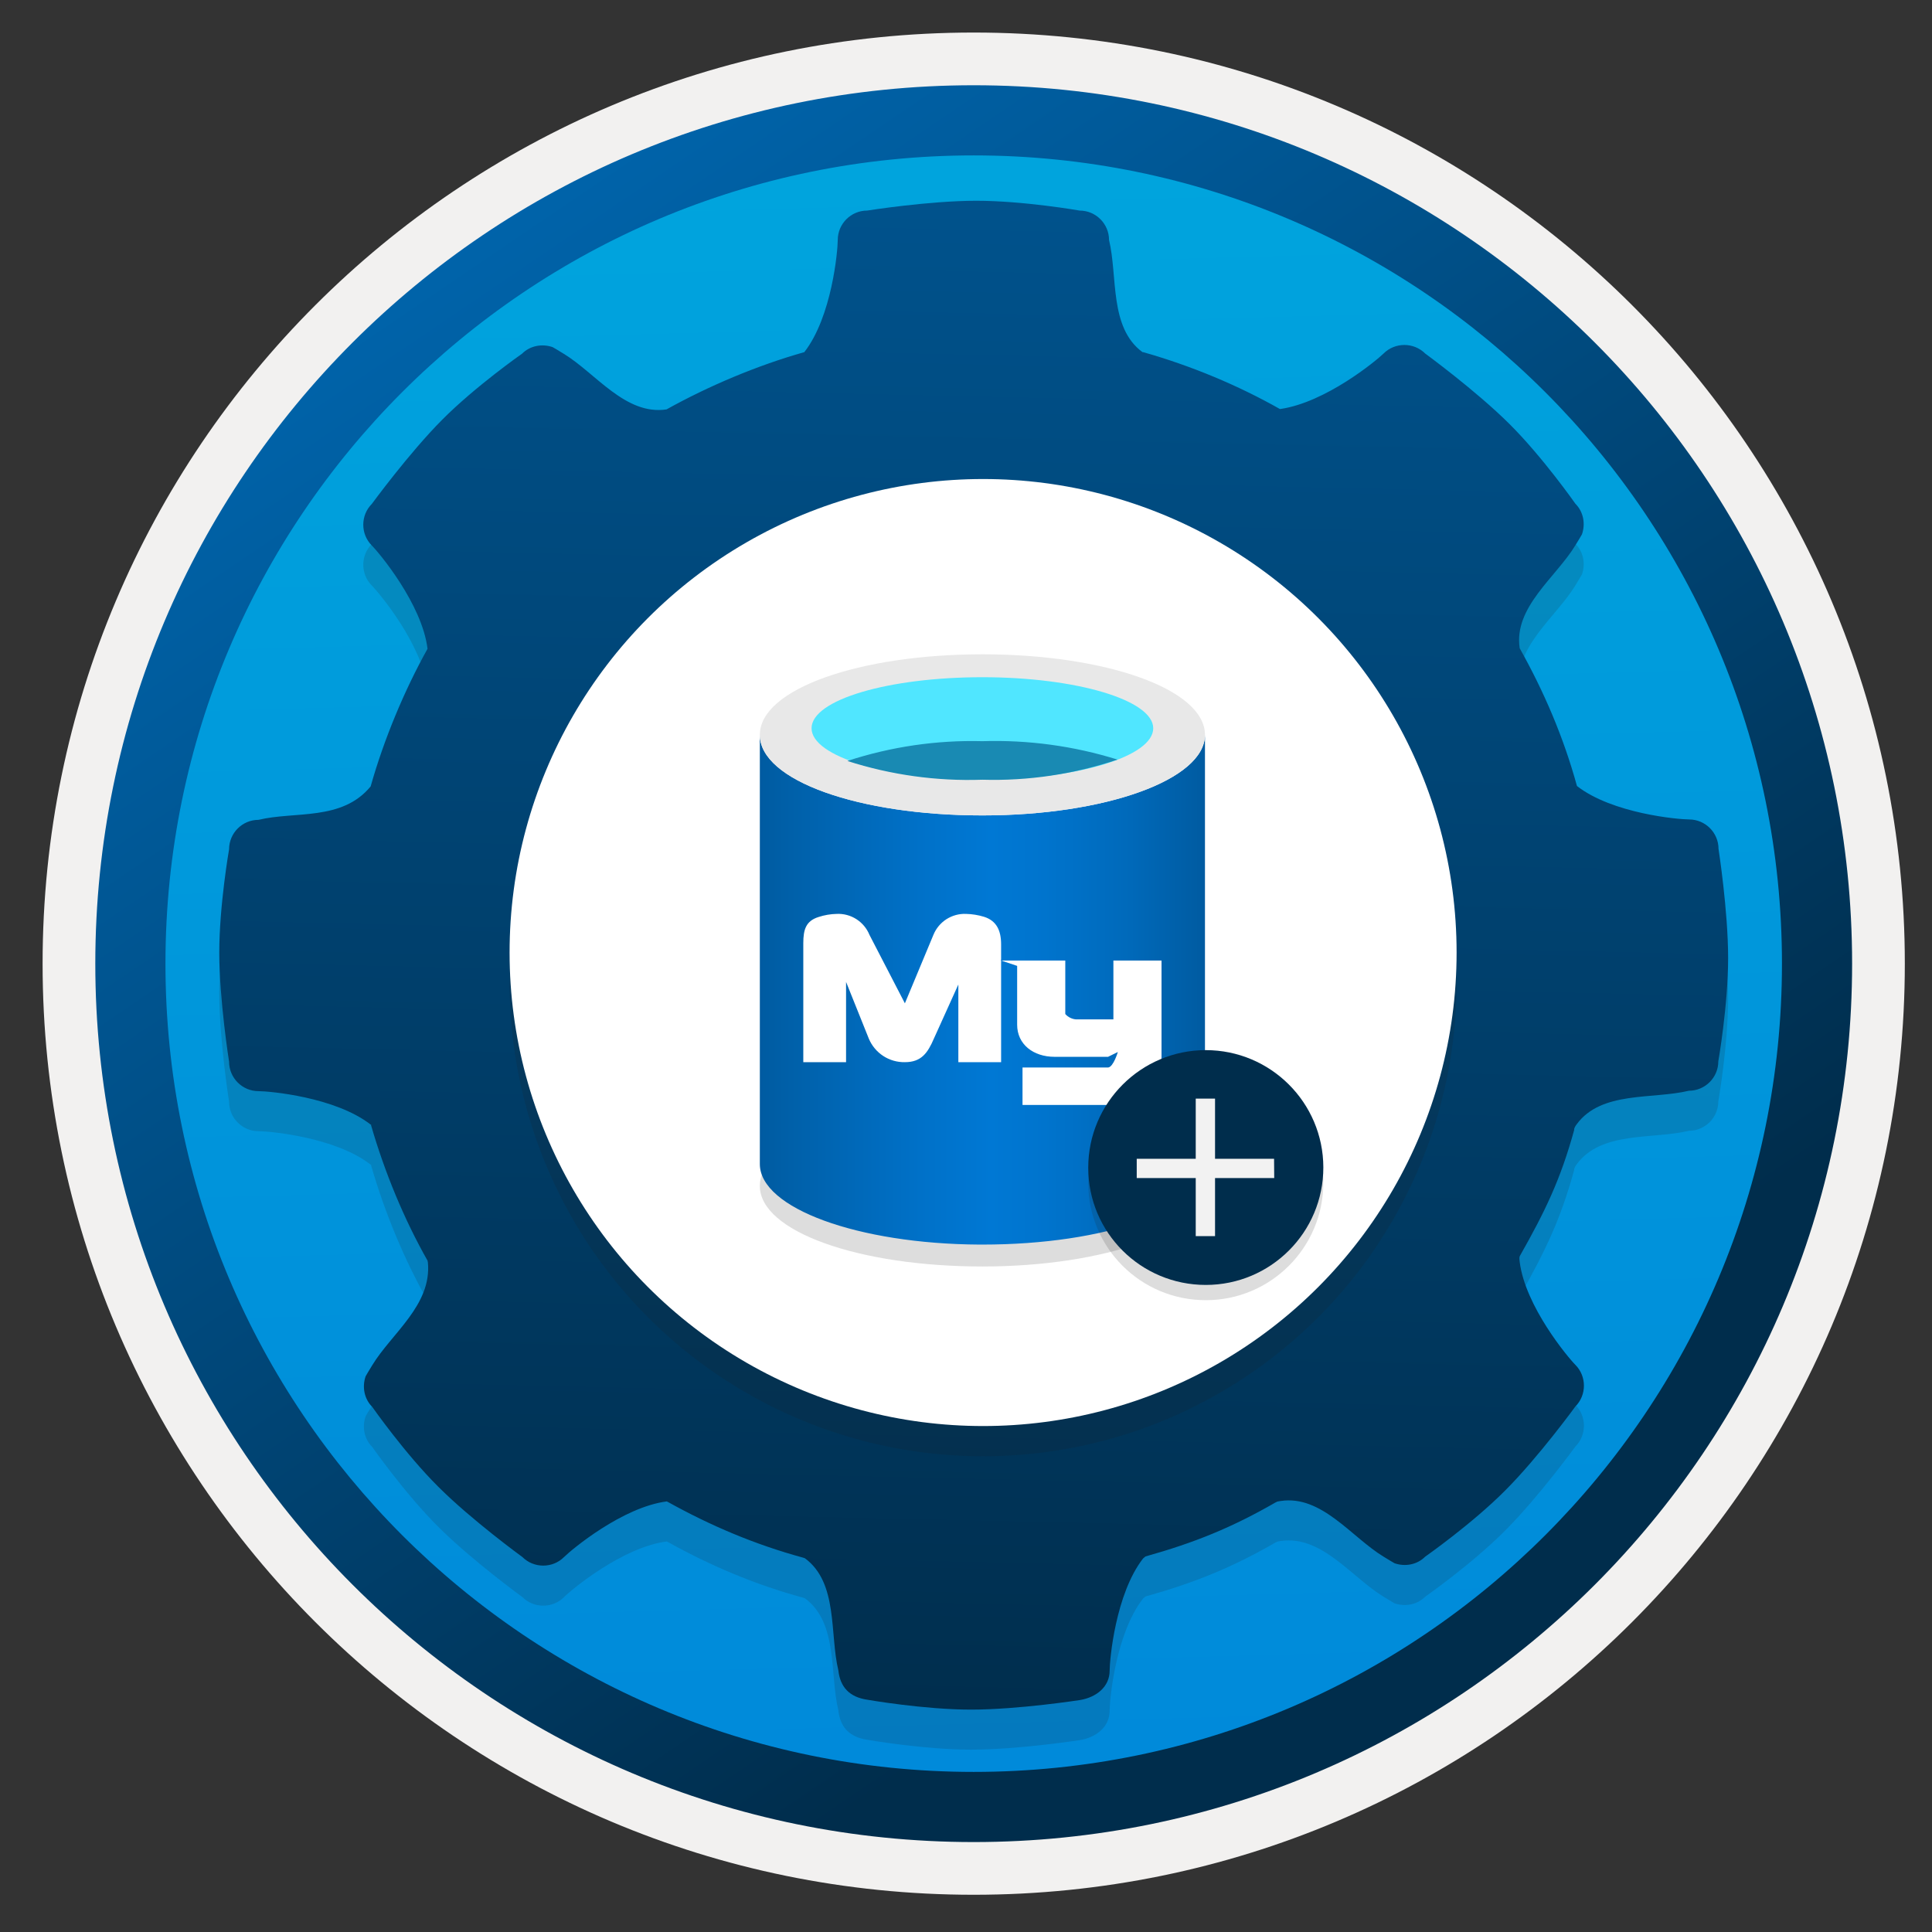 <svg width="103" height="103" viewBox="0 0 103 103" fill="none" xmlns="http://www.w3.org/2000/svg">
<rect x="0" y="0" width="103" height="103" fill="#333333" stroke="none"/>
<path d="M51.911 98.185C26.061 98.185 5.101 77.235 5.101 51.375C5.101 25.515 26.061 4.565 51.911 4.565C77.761 4.565 98.721 25.525 98.721 51.375C98.721 77.225 77.761 98.185 51.911 98.185Z" fill="url(#paint0_linear_770_111)"/>
<path fill-rule="evenodd" clip-rule="evenodd" d="M97.811 51.375C97.811 76.725 77.26 97.275 51.91 97.275C26.561 97.275 6.011 76.725 6.011 51.375C6.011 26.025 26.561 5.475 51.91 5.475C77.26 5.475 97.811 26.025 97.811 51.375ZM51.91 1.735C79.331 1.735 101.551 23.955 101.551 51.375C101.551 78.795 79.32 101.015 51.91 101.015C24.491 101.015 2.271 78.785 2.271 51.375C2.271 23.955 24.491 1.735 51.91 1.735Z" fill="#F2F1F0"/>
<path fill-rule="evenodd" clip-rule="evenodd" d="M95.001 51.375C95.001 75.175 75.711 94.465 51.911 94.465C28.111 94.465 8.821 75.175 8.821 51.375C8.821 27.575 28.111 8.285 51.911 8.285C75.711 8.285 95.001 27.575 95.001 51.375ZM51.911 4.545C77.771 4.545 98.741 25.515 98.741 51.375C98.741 77.235 77.771 98.205 51.911 98.205C26.051 98.205 5.081 77.235 5.081 51.375C5.081 25.515 26.041 4.545 51.911 4.545Z" fill="url(#paint1_linear_770_111)"/>
<path opacity="0.15" d="M91.619 47.39C91.619 46.526 90.914 45.821 90.05 45.821C89.484 45.821 85.961 45.512 84.072 44.039C84.072 44.039 84.083 44.017 84.072 44.039C83.357 41.434 82.311 39.001 81.019 36.695C80.688 34.507 82.951 32.916 83.987 31.208C84.168 30.909 84.275 30.739 84.339 30.621C84.531 30.066 84.424 29.426 83.987 28.988C83.987 28.988 82.247 26.501 80.464 24.729C78.681 22.957 75.981 20.982 75.981 20.982C75.373 20.374 74.369 20.374 73.761 20.982C73.355 21.377 70.676 23.587 68.263 23.939C68.231 23.939 68.231 23.939 68.231 23.939C65.99 22.669 63.471 21.623 60.941 20.908H60.909C59.126 19.595 59.596 16.873 59.126 14.93C59.126 14.065 58.422 13.361 57.557 13.361C57.557 13.361 54.568 12.838 52.049 12.838C49.53 12.838 46.232 13.361 46.232 13.361C45.367 13.361 44.663 14.065 44.663 14.93C44.663 15.496 44.353 19.018 42.88 20.908C40.382 21.612 37.757 22.722 35.536 23.96C33.348 24.291 31.758 22.028 30.05 20.993C29.751 20.812 29.58 20.705 29.463 20.641C28.907 20.449 28.267 20.555 27.829 20.993C27.829 20.993 25.342 22.733 23.57 24.515C21.799 26.298 19.824 28.999 19.824 28.999C19.215 29.607 19.215 30.61 19.824 31.219C20.219 31.614 22.492 34.336 22.791 36.706V36.727C21.553 38.947 20.464 41.562 19.76 44.06C19.76 44.06 19.792 44.017 19.76 44.06C18.233 45.917 15.725 45.373 13.782 45.843C12.918 45.843 12.213 46.547 12.213 47.412C12.213 47.412 11.69 50.401 11.69 52.92C11.69 55.439 12.213 58.737 12.213 58.737C12.213 59.602 12.918 60.306 13.782 60.306C14.348 60.306 17.87 60.616 19.76 62.089C19.802 62.068 19.781 62.121 19.781 62.121C20.507 64.629 21.542 67.138 22.802 69.358C22.78 69.39 22.802 69.358 22.812 69.433C23.026 71.717 20.881 73.212 19.845 74.919C19.664 75.218 19.557 75.389 19.493 75.506C19.301 76.061 19.407 76.702 19.845 77.14C19.845 77.14 21.585 79.627 23.368 81.399C25.15 83.181 27.851 85.145 27.851 85.145C28.459 85.754 29.463 85.754 30.071 85.145C30.466 84.75 33.188 82.477 35.558 82.178C35.558 82.178 35.547 82.189 35.59 82.199C37.874 83.469 40.233 84.473 42.816 85.177C42.837 85.188 42.912 85.209 42.912 85.209C44.695 86.522 44.225 89.244 44.695 91.187C44.791 92.062 45.271 92.617 46.264 92.756C46.264 92.756 49.253 93.279 51.772 93.279C54.291 93.279 57.589 92.767 57.589 92.767C58.454 92.617 59.158 92.062 59.158 91.198C59.158 90.632 59.468 87.109 60.941 85.22C60.941 85.22 61.005 85.167 61.069 85.113C63.695 84.377 65.691 83.566 68.007 82.231C68.125 82.189 67.997 82.199 68.274 82.156C70.462 81.826 72.053 84.088 73.761 85.124C74.06 85.305 74.23 85.412 74.348 85.476C74.903 85.668 75.543 85.562 75.981 85.124C75.981 85.124 78.468 83.384 80.24 81.601C82.023 79.819 83.987 77.118 83.987 77.118C84.595 76.51 84.595 75.506 83.987 74.898C83.592 74.503 81.318 71.781 81.019 69.411C80.987 69.166 81.008 69.134 81.041 69.07C82.364 66.732 83.197 65.024 83.923 62.377C83.923 62.377 83.891 62.292 84.061 62.068C85.374 60.285 88.096 60.755 90.039 60.285C90.904 60.285 91.608 59.58 91.608 58.716C91.608 58.716 92.131 55.727 92.131 53.208C92.131 50.689 91.619 47.39 91.619 47.39ZM75.17 52.984C75.17 65.889 64.709 76.36 51.793 76.36C38.877 76.36 28.416 65.9 28.416 52.984C28.416 40.079 38.877 29.607 51.793 29.607C64.709 29.607 75.17 40.079 75.17 52.984Z" fill="#1F1D20"/>
<path d="M91.619 45.256C91.619 44.391 90.914 43.687 90.05 43.687C89.484 43.687 85.961 43.377 84.072 41.904C84.072 41.904 84.083 41.883 84.072 41.904C83.357 39.299 82.311 36.866 81.019 34.56C80.688 32.372 82.951 30.781 83.987 29.073C84.168 28.775 84.275 28.604 84.339 28.486C84.531 27.931 84.424 27.291 83.987 26.853C83.987 26.853 82.247 24.366 80.464 22.594C78.681 20.822 75.981 18.848 75.981 18.848C75.373 18.239 74.369 18.239 73.761 18.848C73.355 19.242 70.676 21.452 68.263 21.804C68.231 21.804 68.231 21.804 68.231 21.804C65.99 20.534 63.471 19.488 60.941 18.773H60.909C59.126 17.46 59.596 14.738 59.126 12.795C59.126 11.931 58.422 11.226 57.557 11.226C57.557 11.226 54.568 10.703 52.049 10.703C49.53 10.703 46.232 11.226 46.232 11.226C45.367 11.226 44.663 11.931 44.663 12.795C44.663 13.361 44.353 16.884 42.88 18.773C40.382 19.477 37.757 20.587 35.536 21.826C33.348 22.157 31.758 19.894 30.05 18.858C29.751 18.677 29.58 18.57 29.463 18.506C28.907 18.314 28.267 18.421 27.829 18.858C27.829 18.858 25.342 20.598 23.57 22.381C21.799 24.163 19.824 26.864 19.824 26.864C19.215 27.472 19.215 28.476 19.824 29.084C20.219 29.479 22.492 32.201 22.791 34.571V34.592C21.553 36.812 20.464 39.428 19.76 41.925C19.76 41.925 19.792 41.883 19.76 41.925C18.233 43.783 15.725 43.238 13.782 43.708C12.918 43.708 12.213 44.412 12.213 45.277C12.213 45.277 11.69 48.266 11.69 50.785C11.69 53.304 12.213 56.602 12.213 56.602C12.213 57.467 12.918 58.172 13.782 58.172C14.348 58.172 17.87 58.481 19.76 59.954C19.802 59.933 19.781 59.986 19.781 59.986C20.507 62.495 21.542 65.003 22.802 67.223C22.78 67.255 22.802 67.223 22.812 67.298C23.026 69.582 20.881 71.077 19.845 72.785C19.664 73.083 19.557 73.254 19.493 73.372C19.301 73.927 19.407 74.567 19.845 75.005C19.845 75.005 21.585 77.492 23.368 79.264C25.15 81.046 27.851 83.01 27.851 83.01C28.459 83.619 29.463 83.619 30.071 83.01C30.466 82.616 33.188 80.342 35.558 80.043C35.558 80.043 35.547 80.054 35.59 80.064C37.874 81.335 40.233 82.338 42.816 83.043C42.837 83.053 42.912 83.075 42.912 83.075C44.695 84.388 44.225 87.109 44.695 89.052C44.791 89.927 45.271 90.483 46.264 90.621C46.264 90.621 49.253 91.144 51.772 91.144C54.291 91.144 57.589 90.632 57.589 90.632C58.454 90.483 59.158 89.927 59.158 89.063C59.158 88.497 59.468 84.975 60.941 83.085C60.941 83.085 61.005 83.032 61.069 82.978C63.695 82.242 65.691 81.431 68.007 80.096C68.125 80.054 67.997 80.064 68.274 80.022C70.462 79.691 72.053 81.954 73.761 82.989C74.06 83.171 74.23 83.277 74.348 83.341C74.903 83.534 75.543 83.427 75.981 82.989C75.981 82.989 78.468 81.249 80.24 79.467C82.023 77.684 83.987 74.984 83.987 74.984C84.595 74.375 84.595 73.372 83.987 72.763C83.592 72.368 81.318 69.646 81.019 67.277C80.987 67.031 81.008 66.999 81.041 66.935C82.364 64.597 83.197 62.889 83.923 60.242C83.923 60.242 83.891 60.157 84.061 59.933C85.374 58.15 88.096 58.62 90.039 58.15C90.904 58.15 91.608 57.446 91.608 56.581C91.608 56.581 92.131 53.592 92.131 51.073C92.131 48.554 91.619 45.256 91.619 45.256ZM75.17 50.849C75.17 63.754 64.709 74.226 51.793 74.226C38.877 74.226 28.416 63.765 28.416 50.849C28.416 37.944 38.877 27.472 51.793 27.472C64.709 27.472 75.17 37.944 75.17 50.849Z" fill="url(#paint2_linear_770_111)"/>
<circle opacity="0.15" cx="52.411" cy="52.393" r="25.244" fill="#1F1D20"/>
<circle cx="52.411" cy="50.782" r="25.244" fill="white"/>
<path opacity="0.15" d="M64.24 63.225C64.24 65.614 58.928 67.52 52.374 67.52C45.822 67.52 40.509 65.669 40.509 63.225C40.509 60.782 45.822 58.931 52.374 58.931C58.928 58.931 64.24 60.782 64.24 63.225Z" fill="#1F1D20"/>
<path d="M52.374 43.472C45.822 43.472 40.509 41.621 40.509 39.178V62.058C40.509 64.409 45.729 66.315 52.208 66.352H52.374C58.928 66.352 64.24 64.501 64.24 62.058V39.178C64.24 41.566 58.928 43.472 52.374 43.472Z" fill="url(#paint3_linear_770_111)"/>
<path d="M64.24 39.177C64.24 41.565 58.928 43.472 52.374 43.472C45.822 43.472 40.509 41.621 40.509 39.177C40.509 36.734 45.822 34.883 52.374 34.883C58.928 34.883 64.24 36.734 64.24 39.177Z" fill="#E8E8E8"/>
<path d="M61.482 38.825C61.482 40.343 57.391 41.565 52.375 41.565C47.358 41.565 43.267 40.343 43.267 38.825C43.267 37.307 47.358 36.104 52.375 36.104C57.391 36.104 61.482 37.326 61.482 38.825Z" fill="#50E6FF"/>
<path d="M52.375 39.514C49.932 39.451 47.497 39.808 45.174 40.569C47.499 41.316 49.935 41.654 52.375 41.569C54.82 41.64 57.258 41.277 59.576 40.495C57.247 39.769 54.813 39.438 52.375 39.514V39.514Z" fill="#198AB3"/>
<path d="M61.924 56.356C61.924 57.719 60.994 58.886 59.643 58.909H54.513V56.912H59.073C59.358 56.89 59.595 56.085 59.595 56.085L59.073 56.342H56.223C55.083 56.342 54.227 55.672 54.227 54.631V54.346C54.227 52.595 54.227 51.799 54.227 51.494L53.372 51.209V56.627H51.092V52.486L49.786 55.375C49.456 56.142 49.114 56.627 48.242 56.627C47.833 56.635 47.431 56.52 47.089 56.297C46.746 56.073 46.478 55.752 46.32 55.375L45.106 52.349V56.627H42.826V50.285C42.826 49.549 42.968 49.098 43.641 48.887C43.954 48.784 44.281 48.729 44.61 48.722C44.98 48.705 45.346 48.804 45.657 49.003C45.969 49.203 46.212 49.494 46.352 49.837L48.242 53.49L49.764 49.837C49.904 49.495 50.146 49.205 50.457 49.005C50.769 48.806 51.133 48.707 51.502 48.722C51.827 48.73 52.149 48.782 52.46 48.876C53.136 49.09 53.372 49.617 53.372 50.353V51.143C53.372 51.18 53.335 51.209 53.372 51.209H56.793V54.06C56.939 54.225 57.143 54.328 57.363 54.346H59.358V51.209H61.924V56.356Z" fill="white"/>
<path opacity="0.15" d="M64.284 69.316C67.742 69.316 70.551 66.515 70.551 63.048C70.543 59.59 67.733 56.798 64.284 56.798C60.835 56.798 58.017 59.599 58.017 63.066C58.017 66.523 60.818 69.316 64.284 69.316Z" fill="#1F1D20"/>
<path d="M64.284 68.503C67.742 68.503 70.551 65.702 70.551 62.235C70.543 58.778 67.733 55.985 64.284 55.985C60.835 55.985 58.017 58.786 58.017 62.253C58.017 65.711 60.818 68.503 64.284 68.503Z" fill="#002D4C"/>
<path d="M64.777 58.57H63.748V65.901H64.777V58.57Z" fill="#F2F2F2"/>
<path d="M67.924 61.777H60.602V62.806H67.932L67.924 61.777Z" fill="#F2F2F2"/>
<defs>
<linearGradient id="paint0_linear_770_111" x1="50.137" y1="-13.415" x2="54.119" y2="132.356" gradientUnits="userSpaceOnUse">
<stop stop-color="#00ABDE"/>
<stop offset="1" stop-color="#007ED8"/>
</linearGradient>
<linearGradient id="paint1_linear_770_111" x1="3.341" y1="-20.248" x2="98.868" y2="120.634" gradientUnits="userSpaceOnUse">
<stop stop-color="#007ED8"/>
<stop offset="0.707" stop-color="#002D4C"/>
</linearGradient>
<linearGradient id="paint2_linear_770_111" x1="55.026" y1="-86.431" x2="49.337" y2="167.699" gradientUnits="userSpaceOnUse">
<stop stop-color="#007ED8"/>
<stop offset="0.707" stop-color="#002D4C"/>
</linearGradient>
<linearGradient id="paint3_linear_770_111" x1="40.509" y1="52.765" x2="64.24" y2="52.765" gradientUnits="userSpaceOnUse">
<stop stop-color="#005BA1"/>
<stop offset="0.07" stop-color="#0060A9"/>
<stop offset="0.36" stop-color="#0071C8"/>
<stop offset="0.52" stop-color="#0078D4"/>
<stop offset="0.64" stop-color="#0074CD"/>
<stop offset="0.82" stop-color="#006ABB"/>
<stop offset="1" stop-color="#005BA1"/>
</linearGradient>
</defs>
</svg>
